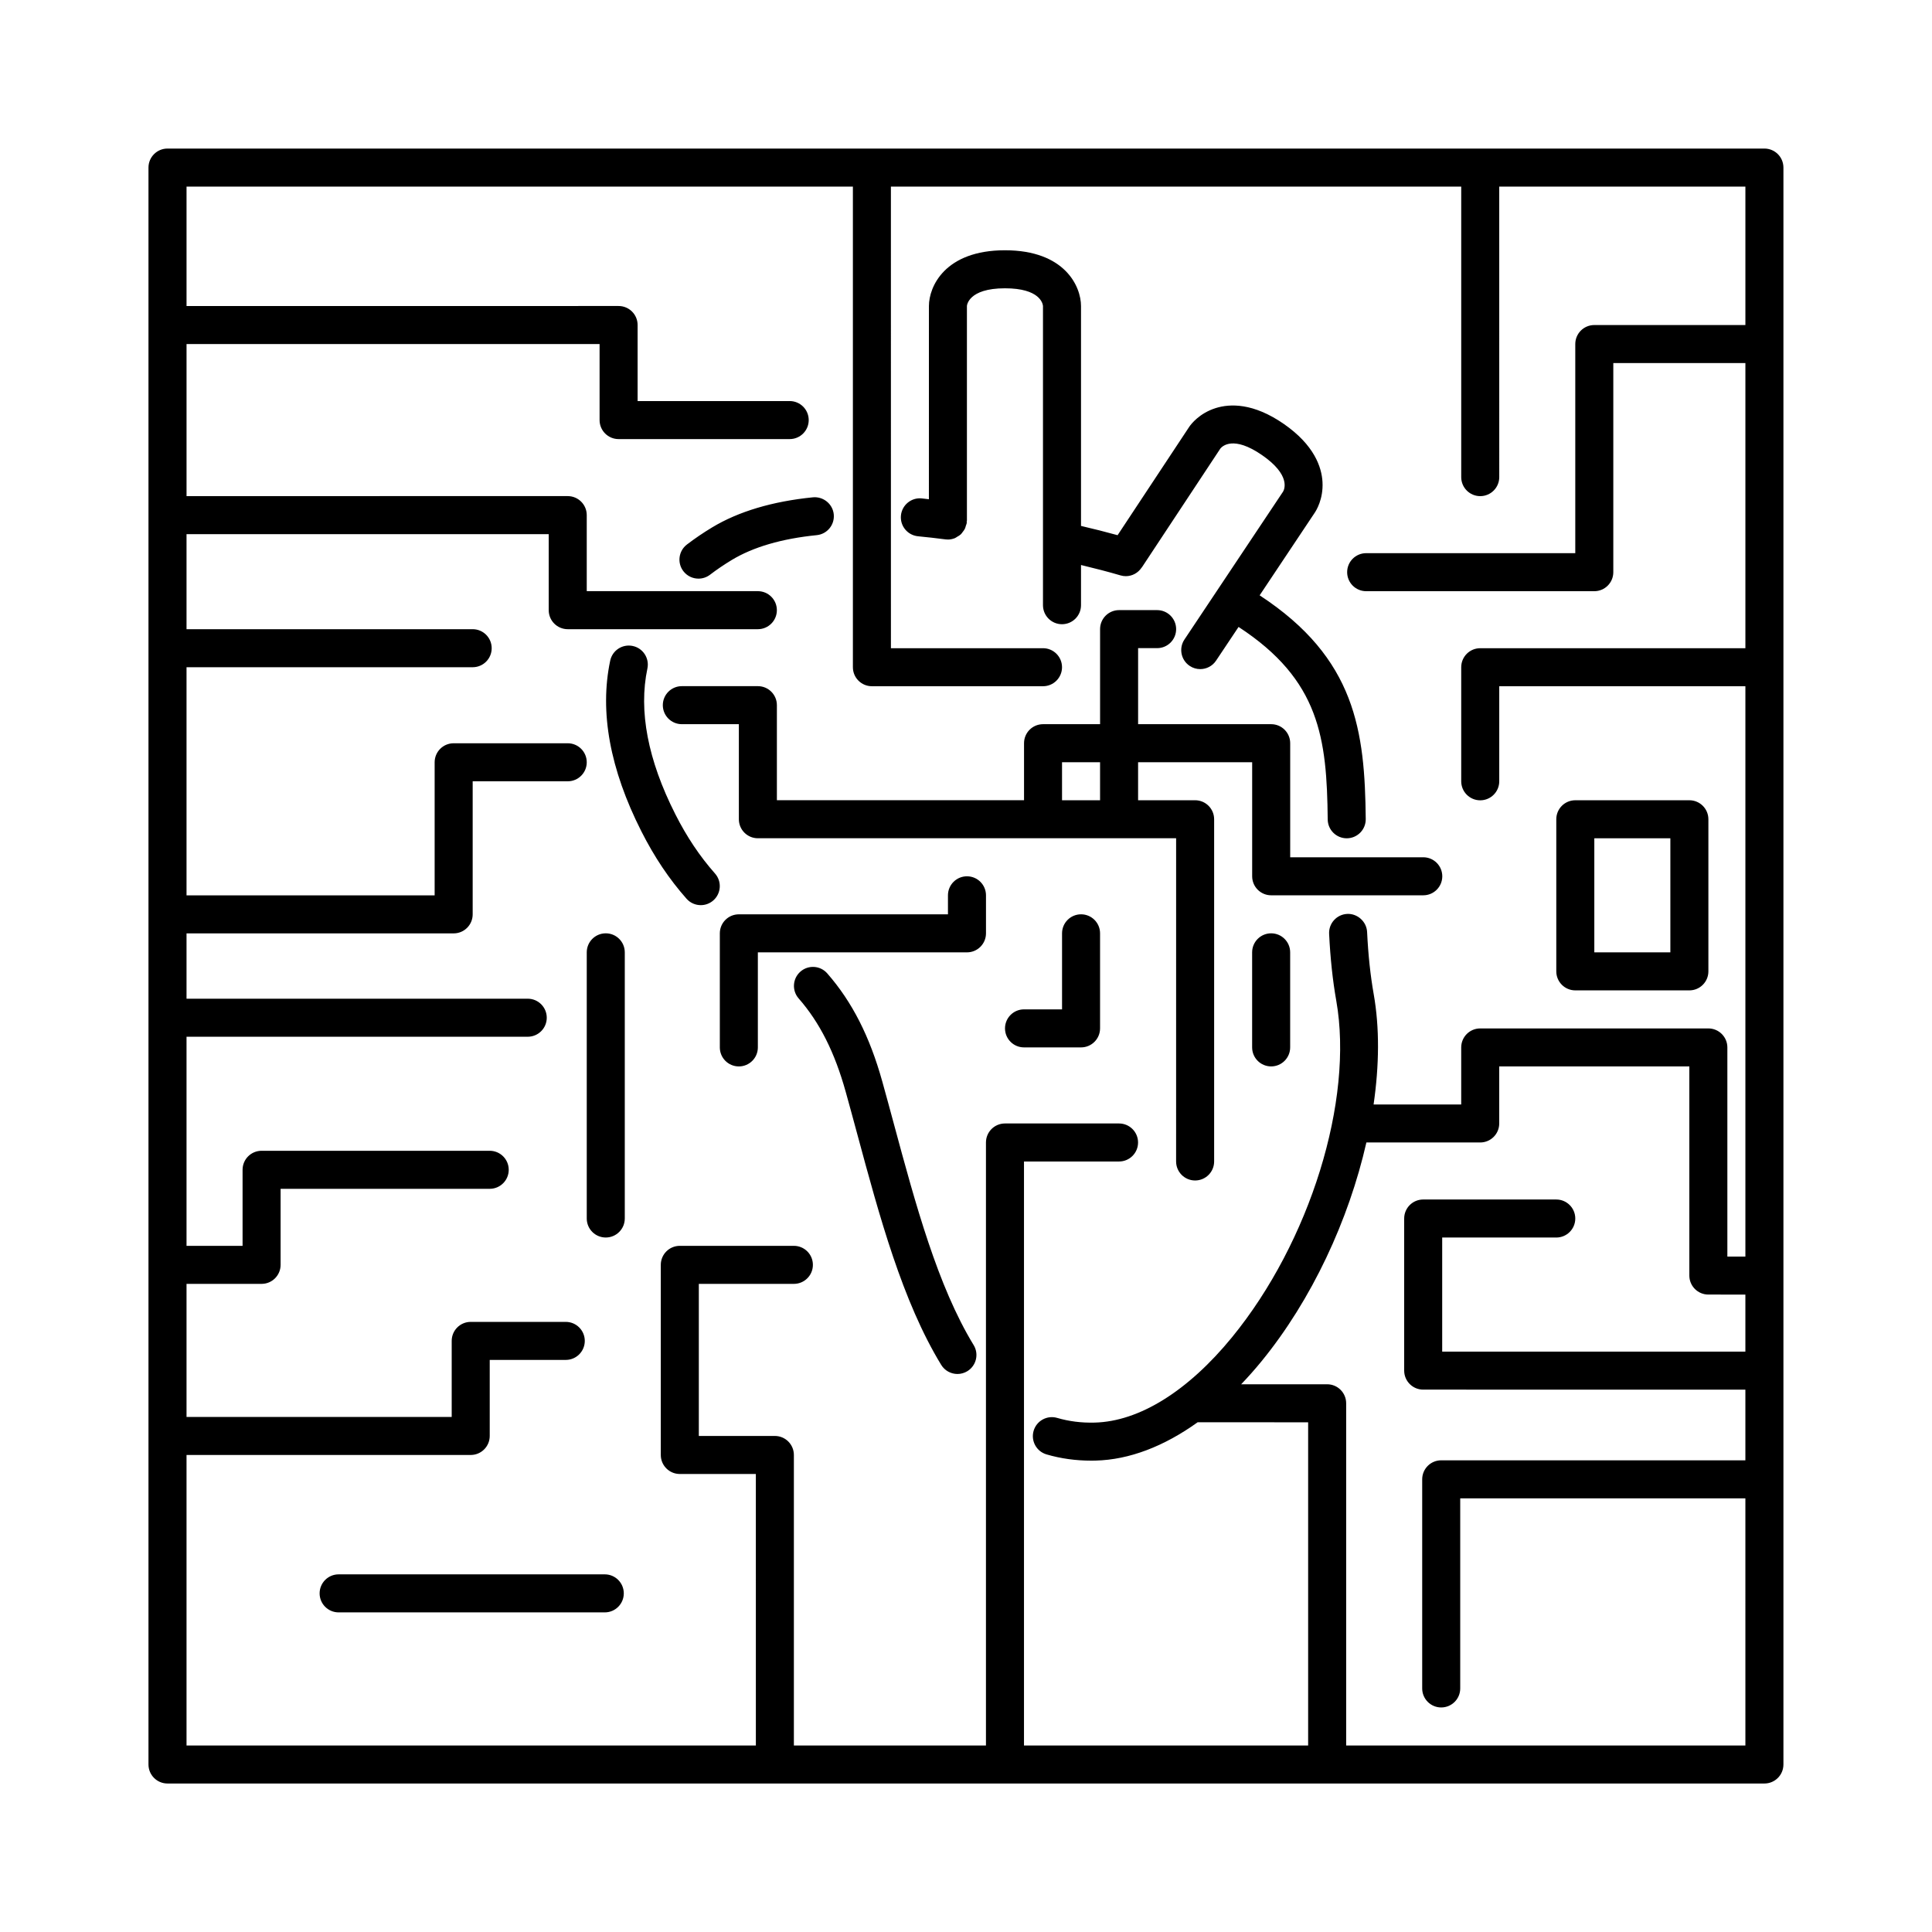 <?xml version="1.0" encoding="UTF-8"?>
<!-- Uploaded to: ICON Repo, www.iconrepo.com, Generator: ICON Repo Mixer Tools -->
<svg fill="#000000" width="800px" height="800px" version="1.1" viewBox="144 144 512 512" xmlns="http://www.w3.org/2000/svg">
 <path d="m455.68 451.8c0 2.781 2.254 5.039 5.039 5.039s5.039-2.254 5.039-5.039v-90.688c0-2.781-2.254-5.039-5.039-5.039h-15.113v-10.078h30.23v30.23c0 2.781 2.254 5.039 5.039 5.039h40.305c2.785 0 5.039-2.254 5.039-5.039 0-2.781-2.254-5.039-5.039-5.039h-35.266v-30.23c0-2.781-2.254-5.039-5.039-5.039h-35.266v-20.152h5.039c2.785 0 5.039-2.254 5.039-5.039 0-2.781-2.254-5.039-5.039-5.039h-10.078c-2.785 0-5.039 2.254-5.039 5.039v25.191h-15.113c-2.785 0-5.039 2.254-5.039 5.039v15.113h-65.496v-25.191c0-2.781-2.254-5.039-5.039-5.039h-20.152c-2.785 0-5.039 2.254-5.039 5.039 0 2.781 2.254 5.039 5.039 5.039h15.113v25.191c0 2.781 2.254 5.039 5.039 5.039h110.84zm-30.23-105.8h10.078v10.078h-10.078zm60.457 50.379v25.191c0 2.781-2.254 5.039-5.039 5.039-2.785 0-5.039-2.254-5.039-5.039v-25.191c0-2.781 2.254-5.039 5.039-5.039 2.785 0 5.039 2.258 5.039 5.039zm-50.379-5.039v25.191c0 2.781-2.254 5.039-5.039 5.039h-15.113c-2.785 0-5.039-2.254-5.039-5.039 0-2.781 2.254-5.039 5.039-5.039h10.078v-20.152c0-2.781 2.254-5.039 5.039-5.039 2.781 0.004 5.035 2.258 5.035 5.039zm-30.23-10.074v10.078c0 2.781-2.254 5.039-5.039 5.039h-55.418v25.191c0 2.781-2.254 5.039-5.039 5.039-2.785 0-5.039-2.254-5.039-5.039v-30.23c0-2.781 2.254-5.039 5.039-5.039h55.418v-5.039c0-2.781 2.254-5.039 5.039-5.039 2.785 0 5.039 2.258 5.039 5.039zm-95.723 15.113v70.535c0 2.781-2.254 5.039-5.039 5.039s-5.039-2.254-5.039-5.039v-70.535c0-2.781 2.254-5.039 5.039-5.039s5.039 2.258 5.039 5.039zm-0.262 169.88c0 2.781-2.254 5.039-5.039 5.039h-70.531c-2.785 0-5.039-2.254-5.039-5.039 0-2.781 2.254-5.039 5.039-5.039h70.535c2.781 0.004 5.035 2.258 5.035 5.039zm252.16-159.8h30.23c2.785 0 5.039-2.254 5.039-5.039v-40.305c0-2.781-2.254-5.039-5.039-5.039h-30.23c-2.785 0-5.039 2.254-5.039 5.039v40.305c0.004 2.781 2.258 5.039 5.039 5.039zm5.039-40.305h20.152v30.23h-20.152zm-141.07-56.73c-2.785 0-5.039-2.254-5.039-5.039v-79.297c-0.059-0.648-0.828-4.688-10.078-4.688-9.801 0-10.078 4.641-10.078 4.688v56.852c0 0.109-0.055 0.203-0.062 0.312-0.008 0.113 0.039 0.219 0.023 0.332-0.035 0.27-0.168 0.492-0.242 0.746-0.078 0.266-0.133 0.527-0.25 0.77-0.164 0.336-0.383 0.621-0.613 0.91-0.156 0.199-0.285 0.414-0.473 0.59-0.289 0.27-0.629 0.461-0.977 0.656-0.195 0.113-0.363 0.262-0.574 0.348-0.586 0.234-1.211 0.379-1.867 0.379h-0.004-0.004c-0.211 0-0.43-0.012-0.641-0.043-2.422-0.312-4.848-0.594-7.273-0.824-2.769-0.27-4.797-2.727-4.531-5.5 0.266-2.769 2.734-4.809 5.496-4.535 0.637 0.062 1.277 0.148 1.914 0.219l0.008-51.211c0-5.106 4.211-14.766 20.152-14.766 15.941 0 20.152 9.656 20.152 14.766v58.285c3.359 0.773 6.578 1.602 9.695 2.457l18.996-28.734c0.453-0.66 2.648-3.578 7.012-4.953 3.754-1.176 9.922-1.414 18.023 4.191 8.094 5.606 10.051 11.465 10.27 15.395 0.25 4.566-1.711 7.648-2.106 8.219l-14.551 21.82c25.52 16.695 27.875 36.016 28.117 59.297 0.031 2.781-2.203 5.059-4.984 5.09h-0.055c-2.762 0-5.008-2.223-5.039-4.988-0.223-21.5-2.094-36.969-23.625-51.023l-5.965 8.934c-0.969 1.457-2.566 2.242-4.195 2.242-0.961 0-1.934-0.273-2.789-0.848-2.316-1.543-2.941-4.672-1.398-6.988l26.145-39.203c0.375-0.637 2.043-4.402-5.566-9.664-7.609-5.266-10.535-2.379-11.051-1.75l-20.785 31.465c-0.023 0.035-0.062 0.051-0.086 0.086-0.93 1.406-2.496 2.273-4.184 2.273-0.469 0-0.945-0.066-1.418-0.207-3.285-0.965-6.824-1.875-10.461-2.75v10.648c0 2.785-2.254 5.043-5.039 5.043zm-23.414 191.03c1.453 2.375 0.699 5.477-1.672 6.926-0.82 0.5-1.727 0.738-2.621 0.738-1.699 0-3.356-0.859-4.305-2.414-10.277-16.832-16.348-39.324-22.223-61.078-1.039-3.832-2.055-7.613-3.086-11.297-2.926-10.488-6.887-18.348-12.469-24.738-1.832-2.098-1.617-5.277 0.477-7.109 2.102-1.832 5.277-1.617 7.109 0.48 6.602 7.559 11.238 16.668 14.582 28.652 1.039 3.715 2.066 7.523 3.109 11.383 5.688 21.07 11.574 42.855 21.098 58.457zm-68.539-124.96c1.844 2.082 1.648 5.266-0.434 7.113-0.961 0.848-2.148 1.266-3.34 1.266-1.391 0-2.781-0.574-3.773-1.699-4.606-5.207-8.52-11.047-11.969-17.859-8.344-16.469-11.125-31.691-8.262-45.234 0.574-2.723 3.227-4.469 5.973-3.891 2.723 0.574 4.461 3.25 3.887 5.969-2.375 11.242 0.113 24.23 7.391 38.602 3.051 6.035 6.496 11.18 10.527 15.734zm26.961-89.676c-9.246 0.93-16.816 3.141-22.5 6.566-2.051 1.238-4 2.559-5.785 3.926-0.914 0.695-1.992 1.031-3.055 1.031-1.52 0-3.016-0.68-4.012-1.98-1.688-2.211-1.266-5.371 0.949-7.062 2.078-1.586 4.328-3.117 6.695-4.543 6.977-4.207 15.957-6.887 26.699-7.965 2.727-0.258 5.238 1.742 5.516 4.508 0.277 2.773-1.738 5.242-4.508 5.519zm251.14-102.45h-423.2c-2.785 0-5.039 2.258-5.039 5.039v423.2c0 2.781 2.254 5.039 5.039 5.039h423.2c2.785 0 5.039-2.254 5.039-5.039v-423.2c0-2.781-2.254-5.039-5.039-5.039zm-196.22 423.2v-154.76h25.191c2.785 0 5.039-2.254 5.039-5.039 0-2.781-2.254-5.039-5.039-5.039h-30.23c-2.785 0-5.039 2.254-5.039 5.039v159.8h-50.902v-76.988c0-2.781-2.254-5.039-5.039-5.039h-20.152v-40.305h25.191c2.785 0 5.039-2.254 5.039-5.039 0-2.781-2.254-5.039-5.039-5.039h-30.23c-2.785 0-5.039 2.254-5.039 5.039v50.383c0 2.781 2.254 5.039 5.039 5.039h20.152l0.004 71.949h-150.88v-76.988h75.312c2.785 0 5.039-2.254 5.039-5.039v-20.152h20.152c2.785 0 5.039-2.254 5.039-5.039 0-2.781-2.254-5.039-5.039-5.039h-25.191c-2.785 0-5.039 2.254-5.039 5.039v20.152h-70.273v-35.266h19.891c2.785 0 5.039-2.254 5.039-5.039v-20.152h55.418c2.785 0 5.039-2.254 5.039-5.039 0-2.781-2.254-5.039-5.039-5.039h-60.457c-2.785 0-5.039 2.254-5.039 5.039v20.152l-14.852 0.004v-55.418h90.426c2.785 0 5.039-2.254 5.039-5.039 0-2.781-2.254-5.039-5.039-5.039h-90.426v-17.312h70.793c2.785 0 5.039-2.254 5.039-5.039v-35.266h25.191c2.785 0 5.039-2.254 5.039-5.039 0-2.781-2.254-5.039-5.039-5.039h-30.23c-2.785 0-5.039 2.254-5.039 5.039v35.266h-65.754v-60.457h75.832c2.785 0 5.039-2.254 5.039-5.039 0-2.781-2.254-5.039-5.039-5.039h-75.832v-25.191h95.984v20.152c0 2.781 2.254 5.039 5.039 5.039h50.383c2.785 0 5.039-2.254 5.039-5.039 0-2.781-2.254-5.039-5.039-5.039h-45.344v-20.152c0-2.781-2.254-5.039-5.039-5.039l-101.02 0.004v-40.305h109.46v20.152c0 2.781 2.254 5.039 5.039 5.039h45.344c2.785 0 5.039-2.254 5.039-5.039 0-2.781-2.254-5.039-5.039-5.039h-40.305v-20.152c0-2.781-2.254-5.039-5.039-5.039l-114.5 0.004v-31.648h176.59v127.37c0 2.781 2.254 5.039 5.039 5.039h45.344c2.785 0 5.039-2.254 5.039-5.039 0-2.781-2.254-5.039-5.039-5.039h-40.305l-0.004-122.33h151.14v76.992c0 2.781 2.254 5.039 5.039 5.039 2.785 0 5.039-2.254 5.039-5.039l-0.004-76.992h65.234v36.688h-40.043c-2.785 0-5.039 2.254-5.039 5.039v55.418h-55.418c-2.785 0-5.039 2.254-5.039 5.039 0 2.781 2.254 5.039 5.039 5.039h60.457c2.785 0 5.039-2.254 5.039-5.039v-55.418l35.004-0.004v75.57h-70.27c-2.785 0-5.039 2.254-5.039 5.039v30.23c0 2.781 2.254 5.039 5.039 5.039 2.785 0 5.039-2.254 5.039-5.039v-25.191h65.23v151.14h-4.777v-55.418c0-2.781-2.254-5.039-5.039-5.039h-60.457c-2.785 0-5.039 2.254-5.039 5.039v15.113h-23.219c1.504-10.371 1.602-20.359 0.031-29.23-0.879-4.988-1.457-10.379-1.75-16.48-0.137-2.781-2.598-4.926-5.277-4.789-2.781 0.137-4.922 2.5-4.789 5.277 0.32 6.527 0.941 12.332 1.898 17.742 4.668 26.383-6.957 63.891-27.641 89.184-11.68 14.281-24.602 22.309-36.383 22.602-3.531 0.098-6.84-0.336-9.93-1.238-2.672-0.785-5.473 0.746-6.254 3.414s0.746 5.469 3.418 6.254c3.75 1.102 7.738 1.656 11.871 1.656 0.379 0 0.758-0.004 1.137-0.016 8.922-0.219 18.141-3.766 27.039-10.156l29.285 0.008v85.648zm191.18 0h-105.8v-90.684c0-2.781-2.254-5.039-5.039-5.039h-22.785c1.816-1.898 3.609-3.914 5.367-6.062 13.344-16.316 23.141-37.453 27.816-58.016h30.164c2.785 0 5.039-2.254 5.039-5.039v-15.113h50.383v55.418c0 2.781 2.254 5.039 5.039 5.039l9.812 0.004v15.113h-80.348v-30.23h30.23c2.785 0 5.039-2.254 5.039-5.039 0-2.781-2.254-5.039-5.039-5.039h-35.266c-2.785 0-5.039 2.254-5.039 5.039v40.305c0 2.781 2.254 5.039 5.039 5.039l85.383 0.004v18.73h-80.609c-2.785 0-5.039 2.254-5.039 5.039v55.418c0 2.781 2.254 5.039 5.039 5.039 2.785 0 5.039-2.254 5.039-5.039v-50.379h75.57z"/>
</svg>